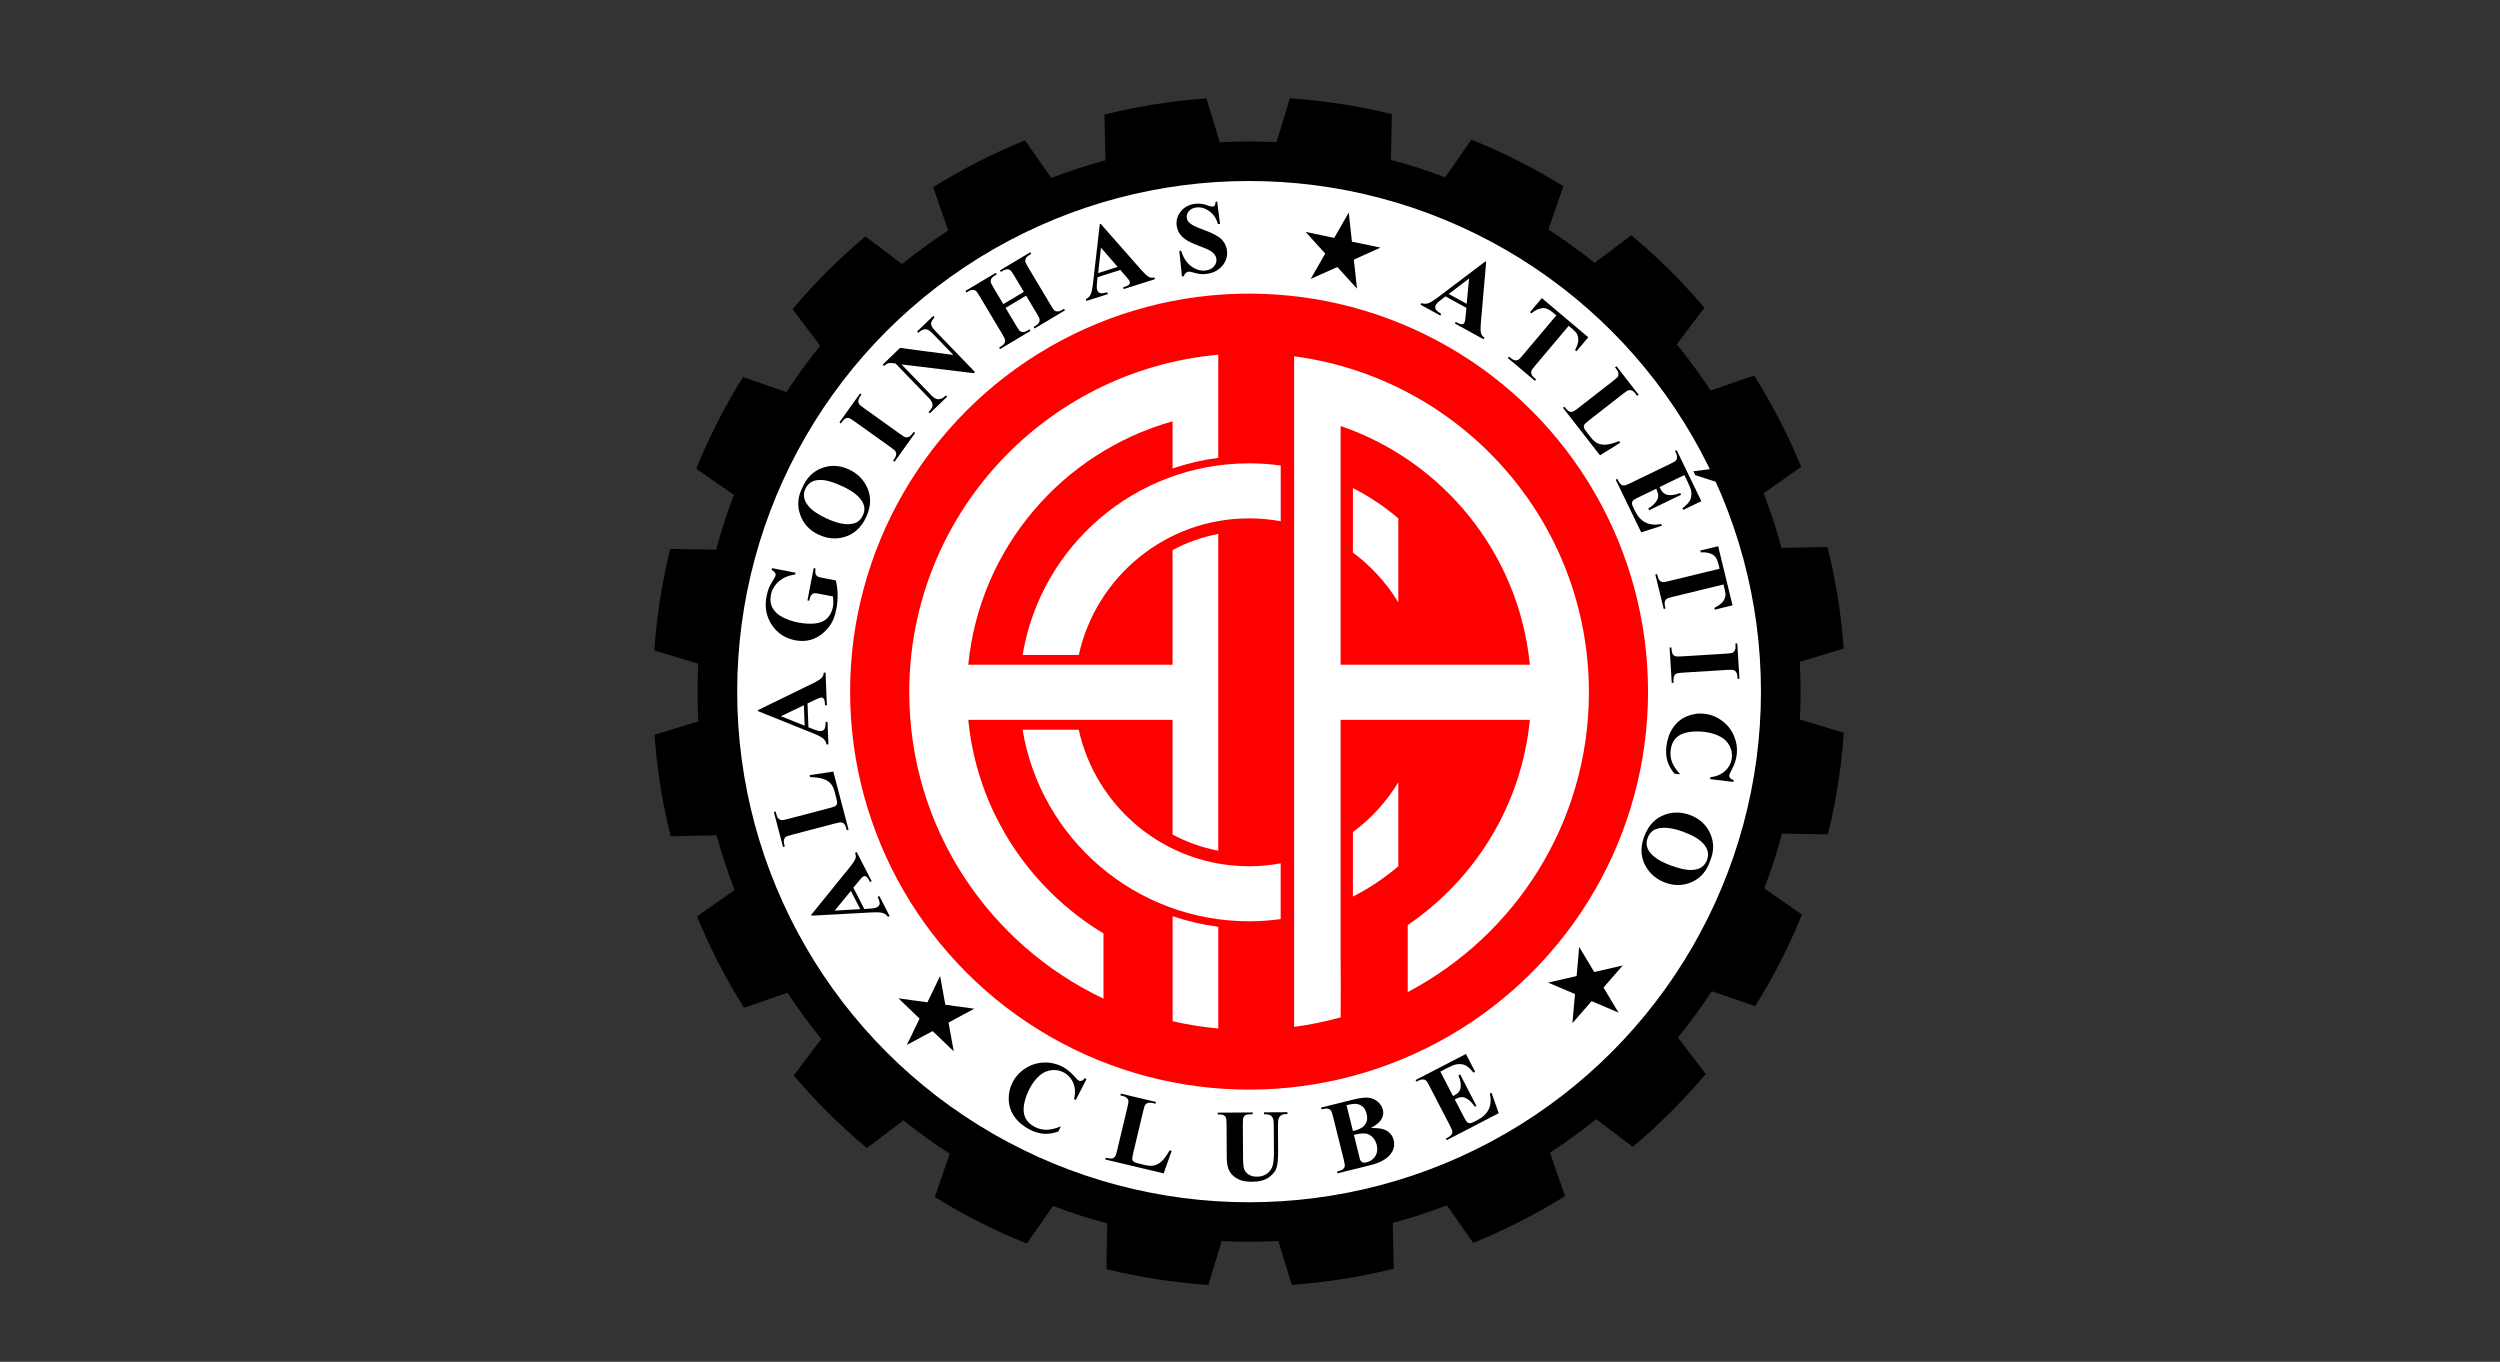 <?xml version="1.0" encoding="UTF-8"?>
<svg xmlns="http://www.w3.org/2000/svg" viewBox="0 0 1172.67 638.77">
  <rect x="0" y="0" width="1172.67" height="638.77" fill="#333333" stroke="none"/>
  <defs>
    <style>
      .cls-1, .cls-2 {
        stroke-width: 0px;
      }

      .cls-2, .cls-3 {
        fill: #fff;
      }

      .cls-4 {
        fill: red;
        stroke: #fff;
      }

      .cls-3 {
        stroke: #000;
      }
    </style>
  </defs>
  <path class="cls-1" d="M857.42,391.36c3.81-15.42,6.33-31.33,7.45-47.64l-20.61-6.22c.22-4.33.33-8.69.33-13.08,0-4.68-.13-9.33-.38-13.94l20.6-6.3c-1.17-16.3-3.75-32.21-7.61-47.61l-21.54.45c-2.37-8.75-5.18-17.31-8.42-25.66l17.63-12.35c-6.14-14.99-13.55-29.33-22.09-42.89l-20.35,7.08c-4.93-7.51-10.24-14.74-15.9-21.68l12.94-17.17c-10.43-12.3-21.91-23.69-34.3-34.03l-17.15,13.01c-6.95-5.58-14.19-10.82-21.7-15.67l7-20.32c-13.64-8.46-28.07-15.78-43.15-21.83l-12.28,17.66c-8.28-3.14-16.76-5.88-25.42-8.17l.37-21.48c-15.48-3.79-31.46-6.3-47.83-7.4l-6.21,20.56c-4.27-.21-8.57-.32-12.89-.32-4.61,0-9.2.13-13.75.36l-6.28-20.55c-16.36,1.16-32.34,3.72-47.8,7.56l.45,21.49c-8.65,2.32-17.13,5.08-25.4,8.25l-12.34-17.62c-15.06,6.1-29.46,13.47-43.08,21.97l7.07,20.3c-7.5,4.88-14.72,10.13-21.66,15.74l-17.19-12.95c-12.36,10.38-23.8,21.8-34.19,34.14l13,17.13c-5.64,6.96-10.93,14.21-15.84,21.73l-20.37-7.01c-8.5,13.58-15.86,27.95-21.95,42.96l17.68,12.29c-3.21,8.36-6,16.94-8.34,25.69l-21.54-.38c-3.81,15.42-6.33,31.33-7.45,47.64l20.61,6.23c-.22,4.33-.33,8.69-.33,13.08,0,4.68.13,9.32.38,13.94l-20.6,6.3c1.17,16.3,3.75,32.21,7.61,47.61l21.54-.45c2.37,8.75,5.18,17.31,8.42,25.67l-17.63,12.35c6.14,14.99,13.55,29.33,22.09,42.89l20.35-7.08c4.93,7.51,10.24,14.74,15.9,21.68l-12.94,17.17c10.43,12.3,21.91,23.69,34.3,34.03l17.15-13.01c6.95,5.58,14.19,10.82,21.71,15.67l-7,20.32c13.64,8.46,28.07,15.78,43.15,21.83l12.28-17.66c8.28,3.14,16.76,5.88,25.43,8.17l-.37,21.48c15.48,3.79,31.46,6.3,47.83,7.4l6.21-20.56c4.27.21,8.57.32,12.89.32,4.61,0,9.2-.13,13.75-.36l6.28,20.55c16.36-1.16,32.34-3.72,47.8-7.56l-.45-21.49c8.66-2.32,17.13-5.08,25.4-8.25l12.34,17.62c15.06-6.1,29.46-13.47,43.08-21.97l-7.07-20.3c7.5-4.88,14.72-10.14,21.66-15.74l17.19,12.95c12.36-10.38,23.8-21.8,34.19-34.14l-13-17.13c5.64-6.96,10.93-14.21,15.84-21.73l20.37,7.01c8.5-13.58,15.86-27.95,21.95-42.96l-17.68-12.29c3.21-8.36,6-16.94,8.33-25.69l21.54.38Z"/>
  <ellipse class="cls-3" cx="585.9" cy="324.42" rx="240.61" ry="240.02"/>
  <ellipse class="cls-4" cx="585.9" cy="324.42" rx="187.64" ry="187.19"/>
  <g>
    <path class="cls-1" d="M400.29,416.41l5.14,9.98,3.36-.23c1.12-.08,1.97-.28,2.57-.59.79-.41,1.21-1.03,1.26-1.86.03-.49-.28-1.5-.93-3.03l.77-.4,4.84,9.4-.77.4c-.68-.94-1.53-1.55-2.55-1.85-1.02-.3-2.86-.37-5.51-.22l-27.76,1.51-.2-.4,17.93-22.13c1.7-2.1,2.67-3.61,2.91-4.53.19-.69.09-1.49-.28-2.39l.77-.4,7.04,13.67-.77.4-.29-.56c-.56-1.1-1.11-1.79-1.65-2.08-.38-.19-.78-.18-1.2.04-.25.13-.49.3-.71.52-.11.09-.52.57-1.24,1.43l-2.75,3.31ZM399.11,417.91l-7.57,9.22,11.97-.68-4.4-8.55Z"/>
    <path class="cls-1" d="M379.78,363.59l11.1-1.67,7.16,27.3-.84.22-.27-1.02c-.23-.89-.58-1.57-1.04-2.03-.31-.34-.76-.54-1.33-.62-.41-.07-1.38.1-2.92.5l-20.23,5.3c-1.57.41-2.53.75-2.88,1.02-.35.27-.6.7-.77,1.28-.16.58-.13,1.31.1,2.17l.27,1.02-.84.22-4.3-16.39.84-.22.35,1.34c.23.89.58,1.57,1.04,2.03.32.34.76.55,1.33.64.41.07,1.38-.09,2.92-.5l19.59-5.14c1.57-.41,2.55-.76,2.93-1.06.38-.29.61-.73.68-1.32.04-.41-.13-1.35-.52-2.8l-.67-2.56c-.43-1.63-1.07-2.92-1.93-3.85-.86-.94-2.01-1.64-3.46-2.11-1.45-.47-3.47-.74-6.08-.82l-.24-.93Z"/>
    <path class="cls-1" d="M378.77,329.94l.44,11.21,3.14,1.21c1.05.4,1.91.58,2.58.56.89-.03,1.53-.42,1.92-1.15.23-.43.38-1.48.44-3.13l.87-.03.41,10.56-.87.03c-.22-1.13-.72-2.05-1.53-2.75-.8-.7-2.43-1.55-4.89-2.53l-25.77-10.37-.02-.44,25.58-12.46c2.42-1.19,3.94-2.15,4.55-2.87.46-.55.71-1.31.76-2.28l.87-.03.6,15.36-.87.03-.02-.63c-.05-1.23-.25-2.09-.62-2.58-.26-.33-.63-.49-1.1-.47-.28.01-.57.07-.86.17-.14.04-.71.29-1.73.77l-3.89,1.84ZM377.07,330.81l-10.75,5.15,11.12,4.44-.37-9.6Z"/>
    <path class="cls-1" d="M362.16,266.51l11,2.12-.16.85c-3.21.45-5.79,1.55-7.75,3.3-1.96,1.75-3.18,3.85-3.65,6.29-.45,2.33-.17,4.4.84,6.2,1.01,1.8,2.63,3.25,4.85,4.35,2.22,1.1,4.57,1.88,7.04,2.36,2.99.58,5.68.73,8.07.46,2.39-.27,4.27-1.09,5.63-2.46,1.36-1.37,2.25-3.13,2.67-5.3.14-.75.21-1.54.2-2.36s-.09-1.68-.23-2.56l-6.49-1.25c-1.23-.24-2.04-.3-2.43-.21-.39.1-.79.39-1.18.86-.39.47-.66,1.08-.81,1.84l-.16.8-.85-.16,2.92-15.16.85.16c-.14,1.17-.14,2,0,2.5.15.5.48.92.98,1.27.27.2.97.4,2.1.62l6.49,1.25c.5,2.17.78,4.37.81,6.61.04,2.24-.17,4.52-.61,6.84-.57,2.96-1.45,5.34-2.63,7.14s-2.57,3.32-4.17,4.56c-1.6,1.24-3.3,2.13-5.11,2.66-2.32.67-4.8.75-7.42.24-4.69-.9-8.34-3.32-10.94-7.24-2.6-3.92-3.42-8.38-2.45-13.38.3-1.55.69-2.92,1.18-4.12.25-.65.81-1.68,1.68-3.08.87-1.4,1.33-2.24,1.38-2.51.08-.43,0-.86-.24-1.29-.24-.43-.77-.88-1.59-1.36l.16-.85Z"/>
    <path class="cls-1" d="M376.29,228.94c1.94-4.68,5-7.8,9.17-9.37,4.17-1.57,8.41-1.37,12.69.6,3.66,1.68,6.4,4.23,8.19,7.65,2.39,4.53,2.39,9.39.02,14.58-2.38,5.2-5.99,8.41-10.81,9.63-3.81.97-7.63.57-11.45-1.18-4.29-1.97-7.19-5.07-8.72-9.3-1.52-4.23-1.22-8.44.9-12.62ZM377.77,229.31c-1.21,2.64-.78,5.27,1.28,7.88,1.7,2.14,4.62,4.16,8.77,6.06,4.93,2.26,8.97,3.07,12.12,2.42,2.2-.45,3.8-1.76,4.8-3.94.67-1.46.88-2.85.62-4.15-.34-1.67-1.34-3.31-3.02-4.92-1.68-1.61-4.12-3.15-7.33-4.62-3.82-1.75-6.84-2.71-9.06-2.87-2.22-.16-3.97.13-5.26.87-1.28.74-2.26,1.83-2.92,3.26Z"/>
    <path class="cls-1" d="M428.56,202.57l.71.5-9.67,13.52-.71-.5.61-.86c.54-.75.83-1.45.89-2.1.06-.46-.07-.93-.37-1.42-.21-.36-.96-1-2.25-1.93l-17.01-12.16c-1.32-.95-2.2-1.47-2.63-1.56-.43-.1-.92-.02-1.47.23-.55.25-1.09.74-1.61,1.46l-.61.86-.71-.5,9.67-13.52.71.5-.61.86c-.54.75-.83,1.45-.89,2.1-.06.46.06.94.36,1.44.2.36.96,1,2.25,1.93l17.01,12.16c1.32.95,2.2,1.46,2.64,1.55.44.09.93.01,1.48-.24.55-.25,1.09-.74,1.61-1.46l.61-.86Z"/>
    <path class="cls-1" d="M422.19,163.2l24.99,3.29-9.5-9.84c-1.33-1.37-2.42-2.11-3.28-2.21-1.17-.13-2.38.43-3.63,1.68l-.6-.62,7.56-7.3.6.62c-.85,1.06-1.34,1.85-1.49,2.36-.14.52-.09,1.09.15,1.71.24.62.89,1.48,1.93,2.56l18.39,19.05-.57.55-33.87-4.12,14.04,14.55c1.27,1.32,2.43,1.91,3.48,1.79,1.05-.12,1.96-.55,2.73-1.3l.54-.52.6.62-8.12,7.83-.6-.62c1.25-1.23,1.88-2.33,1.88-3.32,0-.98-.58-2.08-1.75-3.3l-15.59-16.15-1.08-.14c-1.07-.14-1.88-.13-2.44.04-.55.17-1.19.58-1.91,1.23l-.6-.62,8.12-7.83Z"/>
    <path class="cls-1" d="M471.68,144.43l5.04,8.45c.83,1.39,1.43,2.22,1.79,2.48.36.26.85.38,1.45.37.61,0,1.29-.24,2.05-.7l.91-.54.44.74-14.26,8.51-.44-.74.9-.54c.79-.47,1.34-.99,1.66-1.56.24-.4.31-.88.23-1.45-.04-.41-.47-1.3-1.29-2.67l-10.71-17.94c-.83-1.39-1.43-2.22-1.78-2.48-.35-.26-.83-.39-1.44-.38-.6,0-1.29.24-2.05.69l-.9.54-.44-.74,14.26-8.51.44.74-.91.54c-.79.47-1.34.99-1.66,1.56-.24.4-.32.88-.25,1.46.04.41.48,1.3,1.29,2.67l4.61,7.72,9.63-5.75-4.61-7.72c-.83-1.39-1.43-2.22-1.78-2.48-.36-.26-.84-.39-1.45-.37-.61.01-1.3.25-2.06.7l-.88.53-.44-.74,14.24-8.5.44.74-.88.53c-.8.48-1.36,1-1.66,1.56-.24.4-.32.88-.25,1.46.04.41.47,1.3,1.29,2.67l10.71,17.94c.83,1.39,1.43,2.22,1.78,2.48.36.26.84.39,1.45.37.61-.01,1.3-.24,2.06-.7l.88-.53.44.74-14.24,8.5-.44-.74.88-.53c.8-.48,1.36-1,1.66-1.56.24-.4.32-.88.25-1.46-.04-.41-.47-1.3-1.29-2.67l-5.04-8.45-9.63,5.75Z"/>
    <path class="cls-1" d="M525.54,126.61l-10.7,3.4-.34,3.35c-.11,1.12-.06,1.99.15,2.63.27.85.81,1.37,1.62,1.55.48.11,1.52-.02,3.14-.41l.26.83-10.08,3.2-.26-.83c1.04-.51,1.79-1.24,2.25-2.2.47-.96.85-2.76,1.14-5.39l3.16-27.61.42-.13,18.81,21.37c1.79,2.02,3.12,3.23,3.98,3.63.65.3,1.45.34,2.4.12l.26.83-14.65,4.65-.26-.83.6-.19c1.18-.37,1.95-.8,2.32-1.28.25-.34.31-.74.16-1.18-.09-.27-.22-.53-.4-.78-.07-.12-.47-.61-1.2-1.46l-2.81-3.26ZM524.26,125.19l-7.82-9-1.34,11.91,9.16-2.91Z"/>
    <path class="cls-1" d="M570.93,94.54l1.35,10.51-.96.1c-.73-2.6-2.05-4.61-3.99-6.03-1.93-1.43-3.92-2.03-5.97-1.82-1.59.16-2.8.72-3.63,1.66-.84.94-1.2,1.97-1.08,3.07.07.7.3,1.3.68,1.81.53.68,1.32,1.33,2.39,1.94.78.44,2.57,1.17,5.34,2.2,3.89,1.43,6.56,2.89,8.02,4.37,1.44,1.48,2.27,3.27,2.49,5.35.27,2.64-.52,5.02-2.38,7.14-1.86,2.12-4.38,3.34-7.55,3.67-1,.1-1.95.1-2.85,0-.91-.11-2.06-.38-3.45-.8-.78-.23-1.41-.33-1.89-.28-.4.04-.82.24-1.23.6-.42.36-.74.87-.95,1.54l-.86.09-1.24-11.94.86-.09c1.03,3.29,2.62,5.71,4.75,7.27,2.13,1.56,4.33,2.23,6.58,1.99,1.74-.18,3.08-.8,4.01-1.85.94-1.06,1.34-2.21,1.21-3.47-.08-.75-.35-1.45-.82-2.11-.47-.66-1.14-1.26-2.01-1.81-.87-.54-2.39-1.22-4.55-2.01-3.02-1.12-5.21-2.11-6.58-2.97-1.36-.86-2.45-1.87-3.25-3.03-.8-1.16-1.28-2.47-1.44-3.95-.26-2.52.44-4.76,2.11-6.72,1.67-1.96,3.9-3.09,6.72-3.39,1.03-.11,2.03-.08,3.02.06.75.11,1.68.36,2.78.76,1.1.4,1.86.57,2.28.53.4-.04.71-.2.92-.47s.36-.89.47-1.86l.7-.07Z"/>
    <path class="cls-1" d="M687.85,144.41l-9.84-5.39-2.66,2.07c-.88.69-1.48,1.33-1.8,1.92-.43.78-.43,1.53,0,2.24.25.42,1.07,1.09,2.46,1.99l-.42.76-9.26-5.08.42-.76c1.08.4,2.13.43,3.15.11,1.01-.32,2.58-1.29,4.68-2.89l22.15-16.76.39.21-2.48,28.34c-.23,2.69-.19,4.48.12,5.38.23.68.75,1.29,1.57,1.82l-.42.76-13.47-7.39.42-.76.55.3c1.08.59,1.92.86,2.53.8.42-.05.75-.29.97-.7.13-.25.23-.52.29-.83.04-.14.12-.77.23-1.88l.42-4.28ZM687.98,142.51l1.11-11.87-9.53,7.25,8.42,4.62Z"/>
    <path class="cls-1" d="M745.01,158.21l-5.54,6.57-.64-.54c.9-1.84,1.39-3.29,1.48-4.34.09-1.05-.1-2.12-.58-3.2-.27-.6-.98-1.37-2.11-2.33l-1.81-1.52-15.78,18.74c-1.05,1.24-1.63,2.08-1.75,2.5-.12.42-.08.92.12,1.49.2.57.65,1.15,1.35,1.73l.81.68-.56.66-12.72-10.71.56-.66.81.68c.7.59,1.38.95,2.02,1.06.45.09.94.01,1.46-.24.37-.18,1.07-.87,2.1-2.09l15.78-18.74-1.75-1.48c-1.64-1.38-3.12-2.03-4.44-1.96-1.85.09-3.67.92-5.46,2.48l-.68-.57,5.54-6.57,21.82,18.38Z"/>
    <path class="cls-1" d="M760.04,207.66l-9.54,5.91-17.35-22.27.68-.53.65.83c.57.73,1.15,1.21,1.76,1.46.42.18.91.2,1.46.05.4-.1,1.23-.63,2.49-1.61l16.5-12.85c1.28-1,2.03-1.69,2.25-2.08.21-.38.28-.88.2-1.48-.08-.6-.4-1.25-.94-1.95l-.65-.83.68-.53,10.41,13.37-.68.53-.85-1.09c-.57-.73-1.15-1.21-1.76-1.45-.42-.19-.91-.21-1.48-.07-.4.09-1.23.63-2.49,1.61l-15.98,12.45c-1.28,1-2.04,1.71-2.28,2.13-.24.42-.27.92-.11,1.48.13.39.65,1.18,1.58,2.37l1.63,2.09c1.04,1.33,2.14,2.26,3.3,2.78,1.16.52,2.5.71,4.01.57,1.51-.14,3.48-.69,5.91-1.65l.59.76Z"/>
    <path class="cls-1" d="M790.08,222.83l-11.64,5.64.28.57c.88,1.81,2.08,2.85,3.62,3.12,1.53.26,3.47-.03,5.8-.88l.39.8-14.97,7.25-.39-.8c1.55-.96,2.71-1.96,3.49-3,.78-1.05,1.17-2.01,1.18-2.9.01-.89-.31-2.02-.97-3.38l-8.06,3.9c-1.58.76-2.51,1.3-2.79,1.6-.29.3-.45.69-.5,1.17-.05.47.13,1.12.52,1.93l.83,1.71c1.29,2.67,2.95,4.51,4.97,5.52,2.02,1.01,4.46,1.25,7.33.73l.38.78-9.71,3.12-11.97-24.71.78-.38.46.95c.4.83.87,1.42,1.41,1.79.37.27.85.39,1.42.35.41,0,1.33-.36,2.77-1.05l18.81-9.11c1.29-.63,2.07-1.05,2.33-1.26.42-.38.68-.82.76-1.33.13-.72-.02-1.55-.47-2.48l-.46-.95.78-.38,11.59,23.93-8.46,4.1-.39-.8c1.87-1.41,3.07-2.7,3.62-3.88.54-1.17.7-2.54.46-4.09-.13-.91-.72-2.45-1.77-4.61l-1.43-2.95ZM805.88,226.31l-10.7-3.44-.88-1.81,8.5-1.1,3.08,6.35Z"/>
    <path class="cls-1" d="M812.7,283.94l-8.36,2.03-.2-.82c1.81-.96,3.06-1.83,3.76-2.63.7-.8,1.17-1.77,1.42-2.93.13-.64.02-1.69-.33-3.13l-.56-2.3-23.81,5.8c-1.58.38-2.54.71-2.9.98-.35.27-.61.7-.79,1.28-.17.58-.15,1.31.06,2.19l.25,1.02-.84.21-3.94-16.16.84-.2.25,1.02c.22.9.55,1.58,1,2.05.31.34.75.56,1.32.67.4.08,1.38-.07,2.93-.45l23.81-5.8-.54-2.23c-.51-2.08-1.31-3.48-2.42-4.21-1.55-1.02-3.51-1.43-5.87-1.22l-.21-.87,8.36-2.03,6.75,27.73Z"/>
    <path class="cls-1" d="M785.04,320.3l-.87.05-1.02-16.6.87-.05.06,1.05c.06.92.27,1.65.63,2.19.24.39.64.68,1.18.87.38.15,1.37.17,2.96.08l20.88-1.29c1.62-.1,2.63-.25,3.03-.45.39-.2.73-.57,1-1.11.27-.54.38-1.26.33-2.15l-.06-1.05.87-.05,1.02,16.6-.87.05-.07-1.05c-.06-.92-.27-1.65-.63-2.19-.24-.39-.64-.69-1.18-.89-.38-.15-1.37-.17-2.96-.08l-20.88,1.29c-1.62.1-2.63.25-3.03.46-.39.2-.73.58-1,1.12-.27.54-.38,1.26-.33,2.15l.07,1.05Z"/>
    <path class="cls-1" d="M813.1,366.79l-10.93-1.32.11-.91c2.93-.34,5.27-1.35,7.02-3.02,1.74-1.68,2.76-3.69,3.04-6.05.24-1.97-.11-3.84-1.04-5.62-.93-1.78-2.27-3.16-4.01-4.14-2.22-1.26-4.77-2.06-7.64-2.41-2.82-.34-5.43-.3-7.84.14-2.4.43-4.29,1.34-5.66,2.71-1.37,1.37-2.2,3.27-2.49,5.69-.24,1.98-.02,3.85.64,5.61.67,1.76,1.95,3.68,3.86,5.76l-2.72-.33c-1.63-1.99-2.75-3.99-3.34-6.01-.6-2.02-.74-4.3-.43-6.86.41-3.37,1.44-6.27,3.11-8.72,1.66-2.45,3.85-4.23,6.54-5.34,2.7-1.11,5.47-1.5,8.33-1.15,3.01.36,5.76,1.49,8.27,3.39,2.51,1.9,4.34,4.28,5.51,7.13,1.16,2.85,1.57,5.78,1.2,8.79-.27,2.22-1.03,4.5-2.29,6.85-.73,1.36-1.12,2.23-1.17,2.62-.06.5.07.95.39,1.36s.87.71,1.65.92l-.11.91Z"/>
    <path class="cls-1" d="M802.25,403.58c-1.57,4.82-4.38,8.17-8.42,10.05-4.04,1.88-8.28,2.01-12.71.38-3.78-1.39-6.71-3.73-8.77-7-2.73-4.34-3.11-9.18-1.14-14.54,1.98-5.37,5.32-8.85,10.04-10.45,3.73-1.26,7.56-1.16,11.51.29,4.43,1.63,7.57,4.5,9.41,8.6,1.85,4.1,1.87,8.32.08,12.66ZM800.74,403.33c1-2.73.37-5.32-1.89-7.77-1.86-2-4.93-3.79-9.22-5.37-5.09-1.87-9.18-2.37-12.28-1.47-2.16.62-3.65,2.05-4.48,4.3-.56,1.51-.65,2.91-.29,4.19.46,1.64,1.59,3.19,3.39,4.67,1.8,1.48,4.35,2.83,7.67,4.05,3.95,1.45,7.03,2.17,9.26,2.16,2.23-.01,3.96-.44,5.18-1.28,1.22-.84,2.11-2,2.66-3.48Z"/>
  </g>
  <g>
    <path class="cls-1" d="M509.64,506.17l-5.03,9.8-.81-.42c.7-2.87.57-5.42-.4-7.64-.97-2.22-2.51-3.87-4.62-4.95-1.77-.91-3.65-1.23-5.64-.97-2,.26-3.75,1.03-5.28,2.32-1.95,1.65-3.59,3.76-4.91,6.33-1.3,2.53-2.16,5-2.59,7.41-.43,2.41-.23,4.49.58,6.25.82,1.76,2.31,3.2,4.48,4.31,1.78.91,3.61,1.36,5.49,1.34,1.88-.02,4.13-.56,6.75-1.62l-1.25,2.44c-2.43.84-4.7,1.19-6.8,1.05-2.1-.14-4.29-.79-6.59-1.97-3.02-1.55-5.39-3.53-7.11-5.94-1.72-2.41-2.64-5.08-2.75-8-.11-2.92.49-5.66,1.8-8.21,1.38-2.7,3.4-4.89,6.05-6.59,2.65-1.7,5.52-2.59,8.6-2.7,3.08-.1,5.97.54,8.67,1.92,1.99,1.02,3.86,2.53,5.63,4.53,1.02,1.16,1.71,1.82,2.05,2,.44.23.91.26,1.41.1.49-.16.97-.57,1.43-1.23l.81.42Z"/>
    <path class="cls-1" d="M549.59,539.83l-3.75,10.57-27.44-6.53.2-.84,1.03.24c.9.21,1.66.23,2.28.04.45-.12.84-.41,1.17-.88.25-.33.57-1.26.93-2.81l4.84-20.33c.38-1.58.53-2.59.45-3.02-.07-.43-.33-.86-.77-1.28-.44-.42-1.09-.73-1.96-.93l-1.03-.25.2-.84,16.48,3.92-.2.84-1.34-.32c-.9-.21-1.66-.23-2.28-.04-.45.12-.85.41-1.2.87-.25.32-.56,1.26-.93,2.81l-4.69,19.69c-.38,1.58-.53,2.61-.45,3.09.08.48.36.88.84,1.22.35.23,1.25.51,2.71.86l2.58.61c1.64.39,3.08.43,4.31.11,1.23-.32,2.39-1,3.49-2.06,1.09-1.06,2.29-2.71,3.58-4.98l.93.22Z"/>
    <path class="cls-1" d="M571.18,521.91l16.41-.1v.87s-.82,0-.82,0c-1.23,0-2.08.14-2.54.4-.46.26-.79.62-.98,1.07-.19.45-.28,1.59-.27,3.4l.09,15.56c.02,2.84.24,4.73.68,5.65.43.92,1.15,1.68,2.13,2.28.99.6,2.23.9,3.73.89,1.72,0,3.18-.41,4.39-1.19,1.2-.78,2.11-1.85,2.7-3.22.59-1.36.88-3.73.86-7.11l-.08-12.96c0-1.42-.16-2.44-.46-3.04-.3-.61-.68-1.03-1.13-1.26-.71-.35-1.7-.53-2.98-.52v-.87s10.99-.06,10.99-.06v.87s-.65,0-.65,0c-.89,0-1.63.19-2.22.55-.59.36-1.02.9-1.28,1.62-.2.5-.3,1.4-.29,2.7l.07,12.07c.02,3.73-.21,6.43-.69,8.09-.48,1.66-1.67,3.19-3.57,4.59-1.9,1.4-4.5,2.11-7.79,2.13-2.75.02-4.88-.34-6.38-1.07-2.05-.99-3.51-2.26-4.36-3.82-.85-1.56-1.29-3.66-1.3-6.3l-.09-15.56c-.01-1.83-.12-2.96-.32-3.41-.21-.44-.56-.8-1.06-1.06-.5-.26-1.42-.38-2.77-.36v-.87Z"/>
    <path class="cls-1" d="M643.06,529.11c3.1-.05,5.36.27,6.78.95,2.04.96,3.34,2.54,3.88,4.73.58,2.32.12,4.47-1.36,6.45-1.83,2.41-4.93,4.15-9.3,5.24l-15.68,3.9-.21-.84c1.42-.35,2.36-.73,2.8-1.12.44-.39.71-.83.81-1.3.1-.48-.06-1.55-.47-3.22l-4.99-20.02c-.42-1.67-.78-2.69-1.09-3.07-.31-.38-.76-.64-1.34-.77-.58-.13-1.58-.02-2.99.33l-.21-.84,14.79-3.68c3.53-.88,6.11-1.19,7.74-.92,1.63.26,3.02.92,4.18,1.95,1.16,1.04,1.92,2.26,2.27,3.67.37,1.49.16,2.94-.63,4.37s-2.45,2.82-5,4.18ZM634.63,530.56c2.15-.54,3.68-1.17,4.59-1.92.9-.74,1.52-1.62,1.84-2.63.33-1.02.32-2.21-.02-3.57-.34-1.37-.89-2.42-1.64-3.15s-1.69-1.21-2.8-1.42c-1.11-.21-2.78-.02-4.99.54l3.02,12.15ZM635.07,532.34l2.46,9.9.26,1.14c.2.82.57,1.38,1.09,1.7.52.31,1.19.37,2.01.16,1.21-.3,2.26-.85,3.15-1.64.89-.79,1.48-1.77,1.77-2.93.29-1.16.28-2.37-.03-3.63-.36-1.44-1.01-2.65-1.97-3.63-.95-.98-2.07-1.55-3.35-1.71-1.28-.16-3.08.05-5.4.64Z"/>
    <path class="cls-1" d="M675.62,502.65l5.95,11.48.56-.29c1.79-.93,2.79-2.16,3.02-3.7.22-1.54-.12-3.46-1.04-5.77l.79-.41,7.65,14.77-.79.41c-1-1.52-2.03-2.66-3.1-3.41-1.07-.75-2.04-1.12-2.93-1.11-.89.01-2.01.37-3.35,1.07l4.12,7.94c.8,1.55,1.36,2.47,1.67,2.75.31.28.7.43,1.18.47.47.04,1.12-.16,1.92-.57l1.68-.87c2.63-1.37,4.43-3.07,5.38-5.11.96-2.04,1.13-4.49.53-7.35l.77-.4,3.37,9.62-24.38,12.63-.4-.77.94-.48c.82-.42,1.4-.91,1.75-1.46.26-.38.36-.86.31-1.43-.02-.41-.4-1.33-1.13-2.74l-9.61-18.55c-.66-1.28-1.1-2.04-1.32-2.29-.39-.41-.84-.66-1.35-.72-.73-.12-1.55.06-2.46.54l-.94.48-.4-.77,23.61-12.23,4.32,8.34-.79.41c-1.46-1.83-2.78-3-3.97-3.51-1.19-.51-2.55-.63-4.1-.36-.91.15-2.43.78-4.56,1.89l-2.91,1.51Z"/>
  </g>
  <g>
    <path class="cls-2" d="M506.02,342.28h-26.35c8.39,50.97,52.75,89.86,106.22,89.86,5.03,0,9.98-.35,14.83-1.02v-26.15c-4.81.88-9.76,1.36-14.83,1.36-39.13,0-71.83-27.42-79.88-64.05ZM479.68,307.2h26.35c8.05-36.63,40.74-64.05,79.88-64.05,5.07,0,10.02.48,14.83,1.36v-26.15c-4.85-.67-9.8-1.02-14.83-1.02-53.47,0-97.83,38.89-106.22,89.86ZM634.6,228.94v30.25c8.53,6.32,15.78,14.25,21.3,23.35v-39.39c-6.48-5.54-13.63-10.32-21.3-14.21ZM634.6,390.3v30.25c7.68-3.89,14.82-8.67,21.3-14.21v-39.39c-5.52,9.09-12.77,17.03-21.3,23.35Z"/>
    <path class="cls-2" d="M550.02,430.22h.02v48.8c6.97,1.61,14.12,2.76,21.41,3.42v-47.73c-7.4-.96-14.57-2.63-21.43-4.96v.47ZM426.51,324.74c0,63.43,37.24,118.18,91.1,143.7v-30.61c-34.89-21.01-59.27-57.62-63.42-100.15h95.83v53.78c6.61,3.55,13.83,6.12,21.43,7.58v-148.6c-7.61,1.46-14.82,4.03-21.43,7.58v53.78h-95.83c5.34-54.74,44.19-99.69,95.83-114.17v22.1c6.87-2.33,14.04-4.01,21.43-4.96v-48.38c-81.26,7.29-144.95,75.39-144.95,158.34ZM607.04,167.13v314.55c7.45-.99,14.74-2.5,21.82-4.48.06-4.33.05-27.57-.02-27.54v-111.98h88.76c-3.9,39.99-25.69,74.75-57.28,96.22v31.46c50.54-26.66,84.98-79.63,84.98-140.62,0-80.67-60.22-147.29-138.26-157.61ZM628.84,311.8v-111.98c48.09,16.45,83.66,59.76,88.76,111.98h-88.76Z"/>
  </g>
  <polygon class="cls-1" points="632.66 99.7 634.14 113.34 647.56 116.15 635.05 121.77 636.52 135.4 627.31 125.24 614.8 130.85 621.62 118.95 612.42 108.78 625.84 111.6 632.66 99.7"/>
  <polygon class="cls-1" points="759.2 474.98 746.58 469.6 737.57 479.94 738.78 466.28 726.17 460.9 739.54 457.84 740.75 444.17 747.8 455.94 761.17 452.87 752.15 463.21 759.2 474.98"/>
  <polygon class="cls-1" points="425.38 490.14 431.34 477.79 421.43 468.3 435.02 470.15 440.98 457.8 443.42 471.3 457.01 473.15 444.93 479.64 447.37 493.14 437.46 483.65 425.38 490.14"/>
</svg>